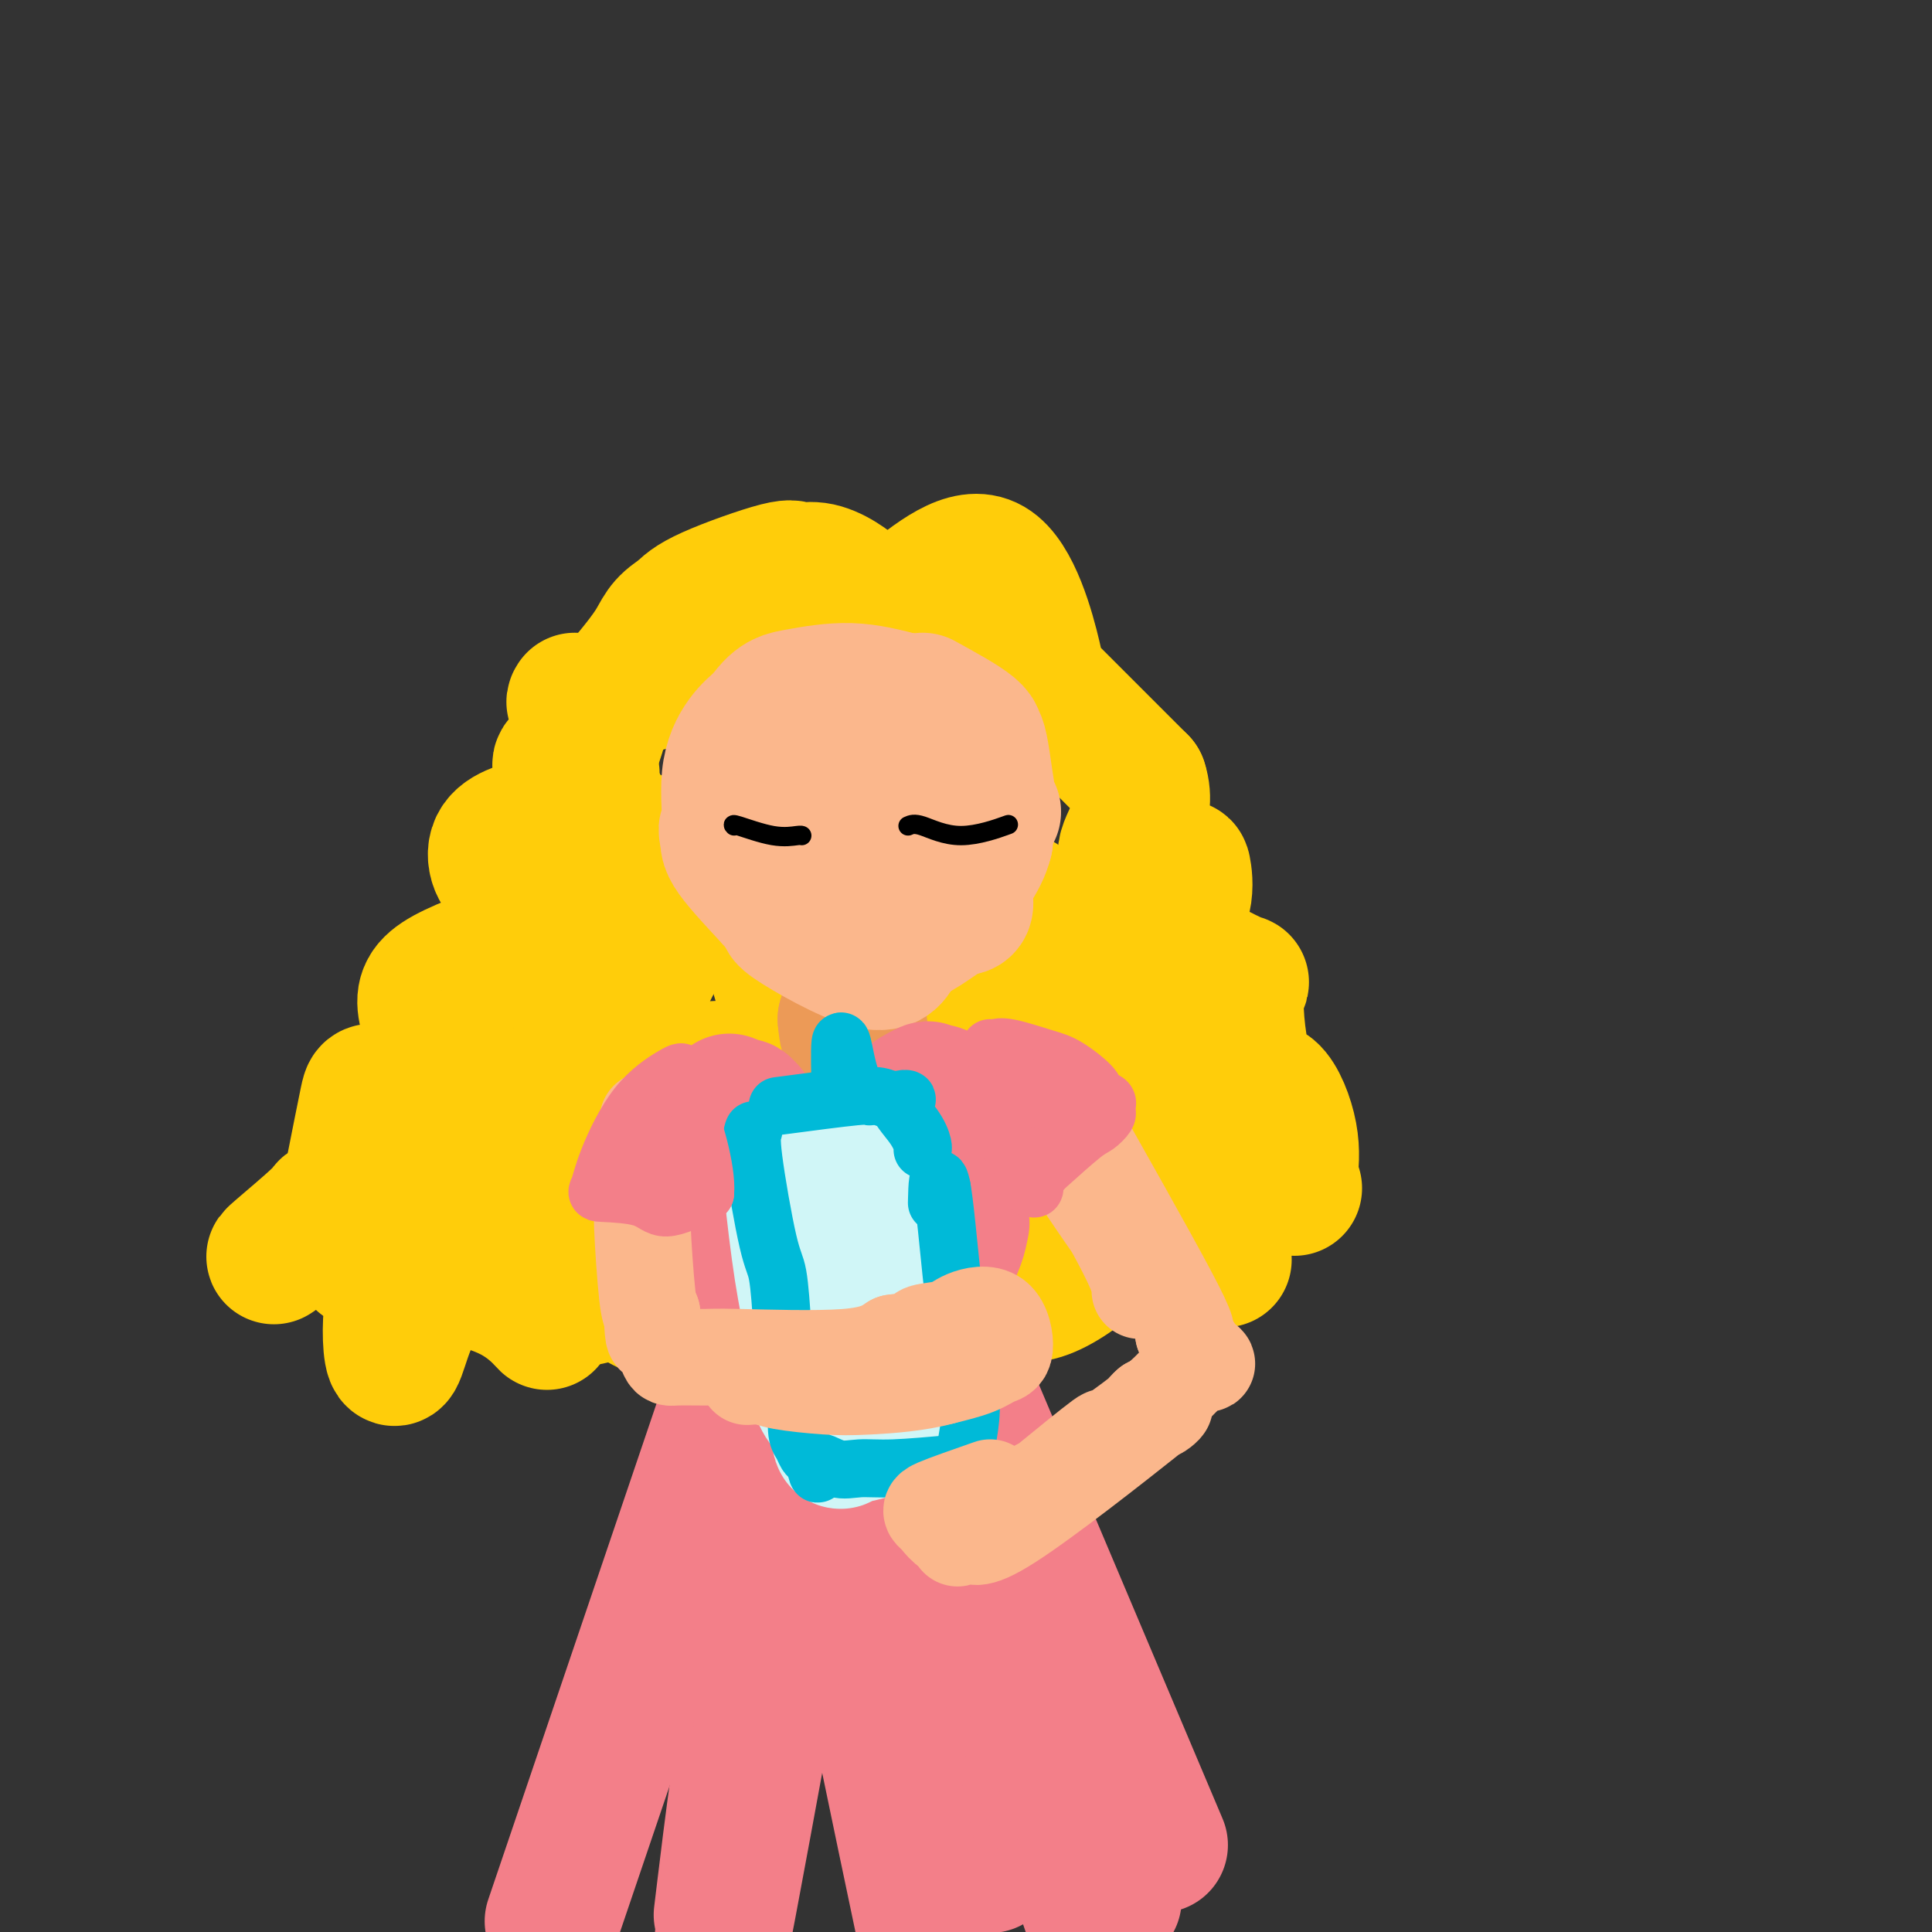 <svg viewBox='0 0 400 400' version='1.1' xmlns='http://www.w3.org/2000/svg' xmlns:xlink='http://www.w3.org/1999/xlink'><rect x="0" y="0" width="400" height="400" fill="#333333" stroke="none"/><g fill='none' stroke='rgb(255,205,10)' stroke-width='28' stroke-linecap='round' stroke-linejoin='round'><path d='M178,123c-1.241,-1.032 -2.481,-2.065 -4,-3c-1.519,-0.935 -3.316,-1.773 -5,-2c-1.684,-0.227 -3.256,0.156 -4,0c-0.744,-0.156 -0.662,-0.850 -4,0c-3.338,0.850 -10.097,3.243 -14,5c-3.903,1.757 -4.952,2.879 -6,4'/><path d='M141,127c-3.995,2.398 -3.981,3.892 -6,7c-2.019,3.108 -6.070,7.831 -8,10c-1.930,2.169 -1.740,1.784 -2,3c-0.260,1.216 -0.969,4.032 -2,7c-1.031,2.968 -2.384,6.088 -3,8c-0.616,1.912 -0.495,2.616 -1,6c-0.505,3.384 -1.636,9.450 -2,12c-0.364,2.550 0.039,1.586 0,3c-0.039,1.414 -0.519,5.207 -1,9'/><path d='M116,192c-1.524,7.827 -0.835,4.893 -1,5c-0.165,0.107 -1.183,3.253 -1,4c0.183,0.747 1.568,-0.905 -1,3c-2.568,3.905 -9.091,13.366 -13,19c-3.909,5.634 -5.206,7.440 -7,9c-1.794,1.560 -4.084,2.874 -7,5c-2.916,2.126 -6.458,5.063 -10,8'/><path d='M76,245c-5.529,4.524 -7.352,4.834 -8,5c-0.648,0.166 -0.122,0.189 -2,2c-1.878,1.811 -6.159,5.411 -8,7c-1.841,1.589 -1.240,1.168 -1,1c0.240,-0.168 0.120,-0.084 0,0'/><path d='M130,179c-3.276,5.834 -6.551,11.668 -9,14c-2.449,2.332 -4.071,1.161 -9,2c-4.929,0.839 -13.167,3.689 -18,6c-4.833,2.311 -6.263,4.084 -6,7c0.263,2.916 2.218,6.976 3,9c0.782,2.024 0.391,2.012 0,2'/><path d='M91,219c0.433,2.009 0.017,1.533 0,2c-0.017,0.467 0.367,1.878 -2,3c-2.367,1.122 -7.483,1.956 -10,2c-2.517,0.044 -2.433,-0.702 -3,2c-0.567,2.702 -1.783,8.851 -3,15'/><path d='M73,243c-0.500,2.500 -0.250,1.250 0,0'/><path d='M125,168c-0.056,0.195 -0.112,0.390 -1,1c-0.888,0.610 -2.610,1.633 -4,2c-1.390,0.367 -2.450,0.076 -4,0c-1.550,-0.076 -3.589,0.063 -4,0c-0.411,-0.063 0.807,-0.326 -1,0c-1.807,0.326 -6.640,1.242 -8,4c-1.360,2.758 0.754,7.360 4,7c3.246,-0.360 7.623,-5.680 12,-11'/><path d='M119,171c2.115,-2.911 1.402,-4.687 0,-7c-1.402,-2.313 -3.493,-5.161 -3,-6c0.493,-0.839 3.569,0.332 5,1c1.431,0.668 1.215,0.834 1,1'/><path d='M122,160c1.000,0.333 0.500,0.167 0,0'/><path d='M119,145c-0.289,0.444 -0.578,0.889 3,0c3.578,-0.889 11.022,-3.111 14,-4c2.978,-0.889 1.489,-0.444 0,0'/><path d='M187,125c6.604,-5.396 13.209,-10.791 18,-8c4.791,2.791 7.769,13.769 9,19c1.231,5.231 0.716,4.716 0,4c-0.716,-0.716 -1.633,-1.633 2,2c3.633,3.633 11.817,11.817 20,20'/><path d='M236,162c2.223,6.600 -3.219,12.101 -3,15c0.219,2.899 6.099,3.196 9,3c2.901,-0.196 2.824,-0.884 3,0c0.176,0.884 0.604,3.340 0,6c-0.604,2.660 -2.239,5.524 -3,7c-0.761,1.476 -0.646,1.565 0,2c0.646,0.435 1.823,1.218 3,2'/><path d='M245,197c2.971,2.047 8.898,5.164 11,6c2.102,0.836 0.378,-0.607 0,3c-0.378,3.607 0.589,12.266 2,16c1.411,3.734 3.264,2.544 5,4c1.736,1.456 3.353,5.559 4,9c0.647,3.441 0.323,6.221 0,9'/><path d='M267,244c0.222,1.844 0.778,1.956 1,2c0.222,0.044 0.111,0.022 0,0'/><path d='M75,261c12.006,1.679 24.012,3.357 31,7c6.988,3.643 8.958,9.250 6,3c-2.958,-6.250 -10.845,-24.357 -5,-28c5.845,-3.643 25.423,7.179 45,18'/><path d='M152,261c4.409,-0.911 -7.070,-12.189 -12,-17c-4.930,-4.811 -3.311,-3.156 1,-2c4.311,1.156 11.315,1.811 16,6c4.685,4.189 7.053,11.911 8,15c0.947,3.089 0.474,1.544 0,0'/><path d='M240,237c0.663,3.569 1.326,7.138 -4,14c-5.326,6.862 -16.643,17.018 -23,17c-6.357,-0.018 -7.756,-10.211 -18,-13c-10.244,-2.789 -29.335,1.826 -30,3c-0.665,1.174 17.096,-1.093 23,-2c5.904,-0.907 -0.048,-0.453 -6,0'/><path d='M182,256c-12.903,0.140 -42.159,0.491 -53,3c-10.841,2.509 -3.265,7.175 4,11c7.265,3.825 14.219,6.807 17,8c2.781,1.193 1.391,0.596 0,0'/><path d='M86,263c-1.329,0.417 -2.659,0.834 -3,1c-0.341,0.166 0.306,0.080 0,1c-0.306,0.920 -1.567,2.844 -2,7c-0.433,4.156 -0.040,10.542 1,9c1.040,-1.542 2.726,-11.012 8,-15c5.274,-3.988 14.137,-2.494 23,-1'/><path d='M113,265c4.685,-0.229 4.898,-0.300 4,1c-0.898,1.300 -2.908,3.971 3,3c5.908,-0.971 19.735,-5.583 26,-6c6.265,-0.417 4.968,3.363 5,7c0.032,3.637 1.393,7.133 3,6c1.607,-1.133 3.459,-6.895 6,-9c2.541,-2.105 5.770,-0.552 9,1'/><path d='M169,268c1.500,0.167 0.750,0.083 0,0'/><path d='M264,238c-5.178,4.489 -10.356,8.978 -12,13c-1.644,4.022 0.244,7.578 1,9c0.756,1.422 0.378,0.711 0,0'/><path d='M235,233c-2.221,-0.080 -4.441,-0.161 -7,1c-2.559,1.161 -5.455,3.563 -12,5c-6.545,1.437 -16.737,1.910 -29,2c-12.263,0.090 -26.596,-0.203 -34,0c-7.404,0.203 -7.878,0.901 -11,2c-3.122,1.099 -8.892,2.600 -13,1c-4.108,-1.600 -6.554,-6.300 -9,-11'/><path d='M120,233c0.476,-5.482 6.164,-13.686 9,-19c2.836,-5.314 2.818,-7.736 6,-14c3.182,-6.264 9.564,-16.370 12,-21c2.436,-4.630 0.925,-3.785 -1,-4c-1.925,-0.215 -4.264,-1.490 -1,-3c3.264,-1.510 12.132,-3.255 21,-5'/><path d='M166,167c0.161,7.619 -9.936,29.166 -3,39c6.936,9.834 30.906,7.955 40,7c9.094,-0.955 3.313,-0.987 1,-1c-2.313,-0.013 -1.156,-0.006 0,0'/><path d='M241,213c-5.266,-2.025 -10.532,-4.050 -16,-9c-5.468,-4.950 -11.139,-12.824 -13,-16c-1.861,-3.176 0.089,-1.656 0,6c-0.089,7.656 -2.216,21.446 -5,26c-2.784,4.554 -6.224,-0.127 -15,-1c-8.776,-0.873 -22.888,2.064 -37,5'/><path d='M155,224c-9.451,0.708 -7.079,0.478 -11,0c-3.921,-0.478 -14.133,-1.203 -7,-2c7.133,-0.797 31.613,-1.667 45,-2c13.387,-0.333 15.681,-0.128 19,0c3.319,0.128 7.663,0.179 9,-1c1.337,-1.179 -0.331,-3.590 -2,-6'/><path d='M208,213c-0.333,-1.000 -0.167,-0.500 0,0'/></g>
<g fill='none' stroke='rgb(236,154,87)' stroke-width='28' stroke-linecap='round' stroke-linejoin='round'><path d='M175,211c0.000,0.000 0.100,0.100 0.1,0.1'/><path d='M175,211c0.167,1.798 0.333,3.595 1,4c0.667,0.405 1.833,-0.583 2,-2c0.167,-1.417 -0.667,-3.262 -1,-4c-0.333,-0.738 -0.167,-0.369 0,0'/></g>
<g fill='none' stroke='rgb(251,183,140)' stroke-width='28' stroke-linecap='round' stroke-linejoin='round'><path d='M166,190c0.133,0.149 0.267,0.298 -1,0c-1.267,-0.298 -3.933,-1.044 -1,1c2.933,2.044 11.467,6.878 16,8c4.533,1.122 5.067,-1.467 6,-3c0.933,-1.533 2.267,-2.009 4,-3c1.733,-0.991 3.867,-2.495 6,-4'/><path d='M196,189c2.332,-2.214 0.161,-2.748 1,-2c0.839,0.748 4.687,2.778 2,-3c-2.687,-5.778 -11.911,-19.365 -18,-22c-6.089,-2.635 -9.045,5.683 -12,14'/><path d='M169,176c0.133,4.622 6.467,9.178 9,11c2.533,1.822 1.267,0.911 0,0'/><path d='M169,189c-1.562,0.045 -3.123,0.091 -4,0c-0.877,-0.091 -1.069,-0.317 -2,-1c-0.931,-0.683 -2.600,-1.822 -3,-2c-0.400,-0.178 0.469,0.606 -1,-1c-1.469,-1.606 -5.277,-5.602 -7,-8c-1.723,-2.398 -1.362,-3.199 -1,-4'/><path d='M151,173c-1.357,-1.973 -0.250,-0.405 0,-2c0.250,-1.595 -0.356,-6.352 0,-10c0.356,-3.648 1.673,-6.185 3,-8c1.327,-1.815 2.663,-2.907 4,-4'/><path d='M158,149c1.871,-2.724 3.048,-3.534 4,-4c0.952,-0.466 1.679,-0.587 4,-1c2.321,-0.413 6.234,-1.118 10,-1c3.766,0.118 7.383,1.059 11,2'/><path d='M187,145c3.929,0.410 3.252,0.936 3,1c-0.252,0.064 -0.078,-0.332 2,2c2.078,2.332 6.060,7.393 8,10c1.940,2.607 1.840,2.761 2,3c0.160,0.239 0.582,0.564 1,2c0.418,1.436 0.834,3.982 1,6c0.166,2.018 0.083,3.509 0,5'/><path d='M204,174c-0.963,4.139 -4.372,7.986 -6,10c-1.628,2.014 -1.477,2.196 -1,2c0.477,-0.196 1.279,-0.770 -1,1c-2.279,1.770 -7.640,5.885 -13,10'/><path d='M183,197c-2.167,1.667 -1.083,0.833 0,0'/><path d='M191,145c4.130,2.271 8.261,4.541 10,6c1.739,1.459 1.088,2.106 1,2c-0.088,-0.106 0.389,-0.967 1,2c0.611,2.967 1.357,9.760 2,12c0.643,2.240 1.184,-0.074 0,2c-1.184,2.074 -4.092,8.537 -7,15'/><path d='M198,184c-1.533,2.867 -1.867,1.533 -2,1c-0.133,-0.533 -0.067,-0.267 0,0'/></g>
<g fill='none' stroke='rgb(243,127,137)' stroke-width='28' stroke-linecap='round' stroke-linejoin='round'><path d='M155,230c-0.428,-0.457 -0.857,-0.914 -1,-1c-0.143,-0.086 -0.002,0.197 0,1c0.002,0.803 -0.136,2.124 0,3c0.136,0.876 0.545,1.305 2,2c1.455,0.695 3.956,1.656 5,2c1.044,0.344 0.630,0.072 2,0c1.370,-0.072 4.523,0.058 7,0c2.477,-0.058 4.279,-0.302 6,-1c1.721,-0.698 3.360,-1.849 5,-3'/><path d='M181,233c3.492,-0.620 2.223,-0.169 2,0c-0.223,0.169 0.600,0.056 1,0c0.400,-0.056 0.377,-0.053 1,-1c0.623,-0.947 1.892,-2.842 3,-4c1.108,-1.158 2.054,-1.579 3,-2'/><path d='M191,226c1.723,-1.084 1.029,-0.294 1,0c-0.029,0.294 0.605,0.091 1,0c0.395,-0.091 0.551,-0.071 1,0c0.449,0.071 1.193,0.194 2,2c0.807,1.806 1.679,5.294 2,7c0.321,1.706 0.092,1.630 0,2c-0.092,0.370 -0.046,1.185 0,2'/><path d='M198,239c0.070,2.497 -0.756,3.241 -2,4c-1.244,0.759 -2.905,1.534 -4,2c-1.095,0.466 -1.625,0.625 -4,1c-2.375,0.375 -6.595,0.966 -11,1c-4.405,0.034 -8.994,-0.491 -11,-1c-2.006,-0.509 -1.430,-1.003 -2,-2c-0.570,-0.997 -2.285,-2.499 -4,-4'/><path d='M160,240c-1.106,-1.503 -0.871,-2.259 -1,-3c-0.129,-0.741 -0.622,-1.467 -1,-2c-0.378,-0.533 -0.640,-0.874 -1,-1c-0.360,-0.126 -0.817,-0.036 -1,0c-0.183,0.036 -0.091,0.018 0,0'/><path d='M151,228c-0.200,4.778 -0.400,9.556 0,16c0.400,6.444 1.400,14.556 2,18c0.600,3.444 0.800,2.222 1,1'/><path d='M154,263c0.499,5.684 0.245,2.395 0,2c-0.245,-0.395 -0.481,2.105 1,3c1.481,0.895 4.681,0.186 7,0c2.319,-0.186 3.758,0.151 5,0c1.242,-0.151 2.286,-0.789 4,-1c1.714,-0.211 4.099,0.005 7,0c2.901,-0.005 6.320,-0.232 9,-1c2.680,-0.768 4.623,-2.077 6,-3c1.377,-0.923 2.189,-1.462 3,-2'/><path d='M196,261c2.067,-2.333 2.733,-5.667 3,-7c0.267,-1.333 0.133,-0.667 0,0'/><path d='M156,275c-15.833,46.667 -31.667,93.333 -38,112c-6.333,18.667 -3.167,9.333 0,0'/><path d='M192,268c18.333,43.333 36.667,86.667 44,104c7.333,17.333 3.667,8.667 0,0'/><path d='M167,271c5.067,22.333 10.133,44.667 17,65c6.867,20.333 15.533,38.667 19,46c3.467,7.333 1.733,3.667 0,0'/><path d='M184,263c-4.756,-9.822 -9.511,-19.644 -1,7c8.511,26.644 30.289,89.756 39,115c8.711,25.244 4.356,12.622 0,0'/><path d='M172,282c-5.022,17.222 -10.044,34.444 -14,55c-3.956,20.556 -6.844,44.444 -8,54c-1.156,9.556 -0.578,4.778 0,0'/><path d='M174,304c-1.889,-4.578 -3.778,-9.156 0,11c3.778,20.156 13.222,65.044 17,83c3.778,17.956 1.889,8.978 0,0'/><path d='M189,287c15.833,40.417 31.667,80.833 38,97c6.333,16.167 3.167,8.083 0,0'/><path d='M169,296c-7.600,41.600 -15.200,83.200 -18,98c-2.800,14.800 -0.800,2.800 0,-2c0.800,-4.800 0.400,-2.400 0,0'/></g>
<g fill='none' stroke='rgb(208,246,247)' stroke-width='28' stroke-linecap='round' stroke-linejoin='round'><path d='M164,243c0.046,0.492 0.092,0.985 0,1c-0.092,0.015 -0.320,-0.446 0,3c0.320,3.446 1.190,10.801 2,16c0.810,5.199 1.561,8.243 2,12c0.439,3.757 0.565,8.228 1,11c0.435,2.772 1.178,3.846 2,5c0.822,1.154 1.721,2.388 2,3c0.279,0.612 -0.063,0.604 0,1c0.063,0.396 0.532,1.198 1,2'/><path d='M174,297c0.589,1.971 -0.437,1.399 0,1c0.437,-0.399 2.338,-0.626 4,-1c1.662,-0.374 3.085,-0.894 4,-1c0.915,-0.106 1.323,0.202 2,0c0.677,-0.202 1.622,-0.915 2,-2c0.378,-1.085 0.189,-2.543 0,-4'/><path d='M186,290c-0.416,-3.801 -1.457,-11.303 -2,-18c-0.543,-6.697 -0.589,-12.589 -1,-17c-0.411,-4.411 -1.188,-7.341 -1,-9c0.188,-1.659 1.339,-2.045 0,-2c-1.339,0.045 -5.170,0.523 -9,1'/><path d='M173,245c-1.500,-0.167 -0.750,-0.083 0,0'/></g>
<g fill='none' stroke='rgb(0,186,216)' stroke-width='12' stroke-linecap='round' stroke-linejoin='round'><path d='M156,234c-0.286,0.756 -0.571,1.512 0,6c0.571,4.488 2.000,12.708 3,17c1.000,4.292 1.571,4.655 2,7c0.429,2.345 0.714,6.673 1,11'/><path d='M162,275c1.317,8.468 1.610,9.137 2,10c0.390,0.863 0.878,1.919 1,4c0.122,2.081 -0.122,5.187 0,7c0.122,1.813 0.610,2.331 1,3c0.390,0.669 0.682,1.488 1,2c0.318,0.512 0.662,0.718 1,1c0.338,0.282 0.669,0.641 1,1'/><path d='M169,303c0.903,4.270 -0.341,0.945 0,0c0.341,-0.945 2.267,0.489 4,1c1.733,0.511 3.274,0.099 5,0c1.726,-0.099 3.636,0.115 7,0c3.364,-0.115 8.182,-0.557 13,-1'/><path d='M198,303c4.857,0.190 2.500,0.667 2,-1c-0.500,-1.667 0.857,-5.476 1,-10c0.143,-4.524 -0.929,-9.762 -2,-15'/><path d='M199,277c-0.278,-3.140 0.029,-3.491 0,-3c-0.029,0.491 -0.392,1.825 -1,-2c-0.608,-3.825 -1.459,-12.807 -2,-18c-0.541,-5.193 -0.770,-6.596 -1,-8'/><path d='M195,246c-0.844,-4.378 -0.956,0.178 -1,2c-0.044,1.822 -0.022,0.911 0,0'/><path d='M161,229c6.461,-0.853 12.922,-1.707 16,-2c3.078,-0.293 2.774,-0.027 3,0c0.226,0.027 0.984,-0.185 2,0c1.016,0.185 2.290,0.767 3,1c0.710,0.233 0.855,0.116 1,0'/><path d='M186,228c3.718,-0.397 0.513,-0.891 0,0c-0.513,0.891 1.667,3.167 3,5c1.333,1.833 1.821,3.224 2,4c0.179,0.776 0.051,0.936 0,1c-0.051,0.064 -0.026,0.032 0,0'/><path d='M174,226c0.024,0.661 0.048,1.321 0,-1c-0.048,-2.321 -0.167,-7.625 0,-9c0.167,-1.375 0.619,1.179 1,3c0.381,1.821 0.690,2.911 1,4'/><path d='M176,223c0.333,1.167 0.167,0.583 0,0'/></g>
<g fill='none' stroke='rgb(251,183,140)' stroke-width='20' stroke-linecap='round' stroke-linejoin='round'><path d='M134,233c0.115,-1.001 0.230,-2.003 0,0c-0.230,2.003 -0.805,7.009 -1,10c-0.195,2.991 -0.011,3.967 0,5c0.011,1.033 -0.151,2.124 0,6c0.151,3.876 0.615,10.536 1,14c0.385,3.464 0.693,3.732 1,4'/><path d='M135,272c0.268,6.713 0.439,3.994 1,4c0.561,0.006 1.513,2.736 2,4c0.487,1.264 0.509,1.063 2,1c1.491,-0.063 4.451,0.014 6,0c1.549,-0.014 1.686,-0.119 7,0c5.314,0.119 15.804,0.463 22,0c6.196,-0.463 8.098,-1.731 10,-3'/><path d='M185,278c7.131,-0.882 5.457,-1.588 6,-2c0.543,-0.412 3.303,-0.529 5,-1c1.697,-0.471 2.330,-1.297 4,-2c1.670,-0.703 4.379,-1.282 6,0c1.621,1.282 2.156,4.426 2,6c-0.156,1.574 -1.004,1.578 -2,2c-0.996,0.422 -2.142,1.264 -4,2c-1.858,0.736 -4.429,1.368 -7,2'/><path d='M195,285c-4.995,1.369 -10.982,1.793 -15,2c-4.018,0.207 -6.068,0.199 -9,0c-2.932,-0.199 -6.745,-0.589 -9,-1c-2.255,-0.411 -2.953,-0.841 -4,-1c-1.047,-0.159 -2.442,-0.045 -3,0c-0.558,0.045 -0.279,0.023 0,0'/><path d='M218,225c9.750,17.250 19.500,34.500 24,43c4.500,8.500 3.750,8.250 3,8'/><path d='M245,276c5.452,8.929 5.583,5.750 4,6c-1.583,0.250 -4.881,3.929 -7,6c-2.119,2.071 -3.060,2.536 -4,3'/><path d='M238,291c-1.703,1.508 -0.461,0.776 -2,2c-1.539,1.224 -5.860,4.402 -7,5c-1.140,0.598 0.901,-1.386 -1,0c-1.901,1.386 -7.742,6.142 -10,8c-2.258,1.858 -0.931,0.816 -3,2c-2.069,1.184 -7.535,4.592 -13,8'/><path d='M202,316c-6.072,4.150 -3.251,2.026 -2,1c1.251,-1.026 0.933,-0.956 1,0c0.067,0.956 0.518,2.796 8,-2c7.482,-4.796 21.995,-16.227 28,-21c6.005,-4.773 3.503,-2.886 1,-1'/><path d='M238,293c4.939,-3.569 2.788,-1.493 2,-1c-0.788,0.493 -0.212,-0.598 0,-1c0.212,-0.402 0.061,-0.115 0,0c-0.061,0.115 -0.030,0.057 0,0'/><path d='M205,308c-4.561,1.595 -9.123,3.190 -11,4c-1.877,0.810 -1.070,0.836 0,2c1.070,1.164 2.404,3.467 5,3c2.596,-0.467 6.456,-3.705 8,-5c1.544,-1.295 0.772,-0.648 0,0'/><path d='M214,224c0.370,1.079 0.740,2.158 0,2c-0.740,-0.158 -2.591,-1.551 0,3c2.591,4.551 9.622,15.048 13,20c3.378,4.952 3.101,4.358 4,6c0.899,1.642 2.973,5.519 4,8c1.027,2.481 1.008,3.566 1,4c-0.008,0.434 -0.004,0.217 0,0'/></g>
<g fill='none' stroke='rgb(243,127,137)' stroke-width='12' stroke-linecap='round' stroke-linejoin='round'><path d='M141,222c-0.220,0.030 -0.441,0.060 -2,1c-1.559,0.940 -4.458,2.789 -7,6c-2.542,3.211 -4.729,7.784 -6,11c-1.271,3.216 -1.628,5.074 -2,6c-0.372,0.926 -0.760,0.918 1,1c1.760,0.082 5.666,0.253 8,1c2.334,0.747 3.095,2.071 5,2c1.905,-0.071 4.952,-1.535 8,-3'/><path d='M146,247c0.421,-4.671 -2.526,-14.850 -4,-17c-1.474,-2.150 -1.474,3.729 -2,6c-0.526,2.271 -1.579,0.935 -2,1c-0.421,0.065 -0.211,1.533 0,3'/><path d='M138,240c-0.882,1.524 -1.087,0.334 -1,-1c0.087,-1.334 0.467,-2.811 0,-2c-0.467,0.811 -1.779,3.911 -2,4c-0.221,0.089 0.651,-2.832 1,-4c0.349,-1.168 0.174,-0.584 0,0'/><path d='M205,217c0.265,0.052 0.531,0.104 1,0c0.469,-0.104 1.143,-0.365 3,0c1.857,0.365 4.897,1.355 7,2c2.103,0.645 3.267,0.946 5,2c1.733,1.054 4.033,2.860 5,4c0.967,1.140 0.600,1.614 1,2c0.400,0.386 1.565,0.685 2,1c0.435,0.315 0.140,0.647 0,1c-0.140,0.353 -0.123,0.727 0,1c0.123,0.273 0.353,0.444 0,1c-0.353,0.556 -1.287,1.496 -2,2c-0.713,0.504 -1.204,0.573 -3,2c-1.796,1.427 -4.898,4.214 -8,7'/><path d='M216,242c-2.483,3.082 -2.190,3.787 -2,4c0.190,0.213 0.278,-0.064 0,0c-0.278,0.064 -0.921,0.470 -2,-3c-1.079,-3.470 -2.593,-10.817 -4,-14c-1.407,-3.183 -2.707,-2.204 -2,-3c0.707,-0.796 3.421,-3.368 6,-3c2.579,0.368 5.023,3.677 6,5c0.977,1.323 0.489,0.662 0,0'/><path d='M218,228c0.852,0.802 -0.019,0.308 -1,0c-0.981,-0.308 -2.072,-0.429 -3,-1c-0.928,-0.571 -1.694,-1.592 -2,-2c-0.306,-0.408 -0.153,-0.204 0,0'/></g>
<g fill='none' stroke='rgb(0,0,0)' stroke-width='4' stroke-linecap='round' stroke-linejoin='round'><path d='M152,171c-0.226,-0.226 -0.453,-0.453 1,0c1.453,0.453 4.585,1.585 7,2c2.415,0.415 4.112,0.112 5,0c0.888,-0.112 0.968,-0.032 1,0c0.032,0.032 0.016,0.016 0,0'/><path d='M188,171c0.635,-0.287 1.270,-0.574 3,0c1.730,0.574 4.557,2.010 8,2c3.443,-0.010 7.504,-1.464 9,-2c1.496,-0.536 0.427,-0.153 0,0c-0.427,0.153 -0.214,0.077 0,0'/></g>
</svg>